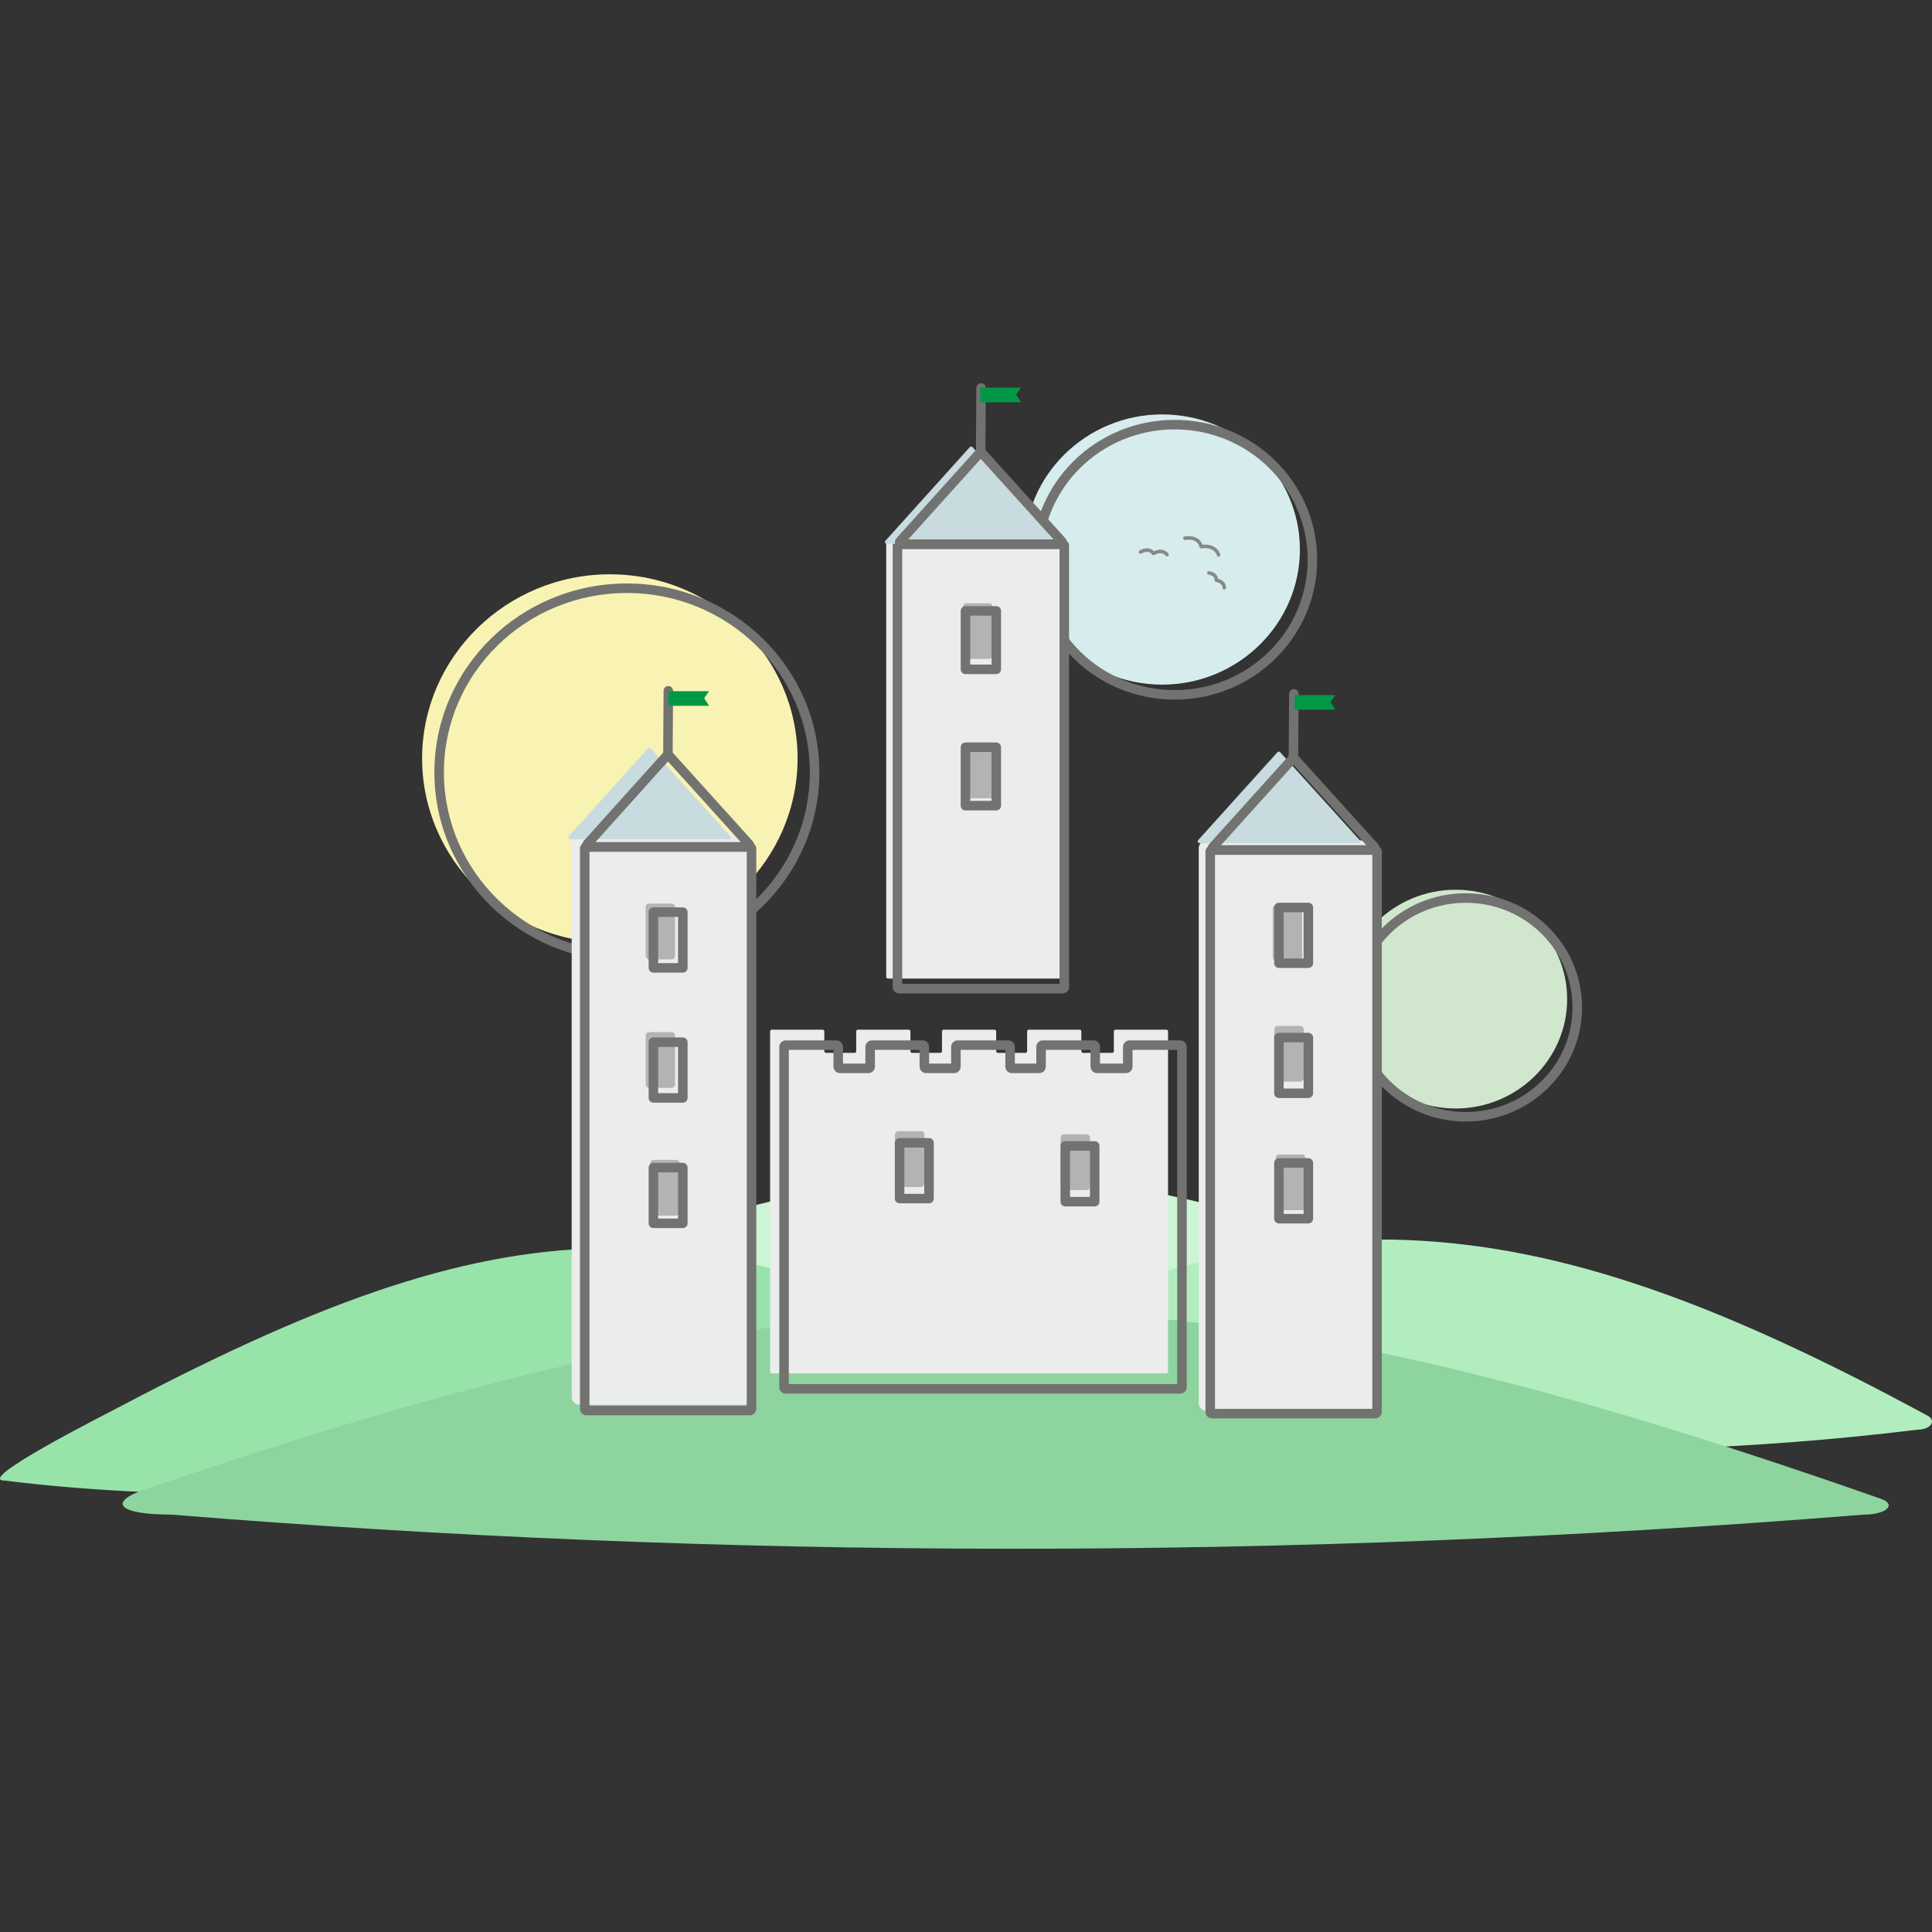 <?xml version="1.0" encoding="utf-8"?>
<!-- Generator: Adobe Illustrator 19.1.0, SVG Export Plug-In . SVG Version: 6.00 Build 0) -->
<svg xmlns="http://www.w3.org/2000/svg" xmlns:xlink="http://www.w3.org/1999/xlink" version="1.1" id="Warstwa_1" x="0px" y="0px" viewBox="0 0 2880 2880" style="enable-background:new 0 0 2880 2880;" xml:space="preserve"><rect x="0" y="0" width="2880" height="2880" fill="#333333" stroke="none"/> <style type="text/css"> .st0{fill:#F8DFDF;} .st1{fill-rule:evenodd;clip-rule:evenodd;fill:#FEFEFE;} .st2{fill-rule:evenodd;clip-rule:evenodd;fill:#EBECEC;} .st3{fill-rule:evenodd;clip-rule:evenodd;fill:#F8DFDF;} .st4{fill:#727271;} .st5{fill-rule:evenodd;clip-rule:evenodd;fill:#C5A3A3;} .st6{fill:#EB5F63;} .st7{fill-rule:evenodd;clip-rule:evenodd;fill:#EB5F63;} .st8{fill:#76BF88;} .st9{fill-rule:evenodd;clip-rule:evenodd;fill:#76BF88;} .st10{fill-rule:evenodd;clip-rule:evenodd;fill:#549163;} .st11{fill:#DDE3F4;} .st12{fill-rule:evenodd;clip-rule:evenodd;fill:#DDE3F4;} .st13{fill-rule:evenodd;clip-rule:evenodd;fill:#8B91A4;} .st14{fill:#74CBF3;} .st15{fill-rule:evenodd;clip-rule:evenodd;fill:#74CBF3;} .st16{fill-rule:evenodd;clip-rule:evenodd;fill:#5BA6C8;} .st17{fill-rule:evenodd;clip-rule:evenodd;fill:#C84D51;} .st18{fill-rule:evenodd;clip-rule:evenodd;fill:#D0E6CD;} .st19{fill-rule:evenodd;clip-rule:evenodd;fill:#D6ECED;} .st20{fill-rule:evenodd;clip-rule:evenodd;fill:#F8F3B3;} .st21{fill-rule:evenodd;clip-rule:evenodd;fill:#CCF5D5;} .st22{fill-rule:evenodd;clip-rule:evenodd;fill:#B2EDBF;} .st23{fill-rule:evenodd;clip-rule:evenodd;fill:#98E3AA;} .st24{fill-rule:evenodd;clip-rule:evenodd;fill:#8ED49E;} .st25{fill-rule:evenodd;clip-rule:evenodd;fill:#C8DBDF;} .st26{fill-rule:evenodd;clip-rule:evenodd;fill:#B2B3B3;} .st27{fill-rule:evenodd;clip-rule:evenodd;fill:#009846;} .st28{fill-rule:evenodd;clip-rule:evenodd;fill:#898989;} </style> <g> <g> <path class="st0" d="M-5479.109,250.468h76.06c2.43,0,4.125,0.243,5.381,1.359 c1.26,1.12,1.785,2.868,1.785,5.806v109.249c0,1.972-0.806,3.764-2.104,5.062 c-1.298,1.298-3.09,2.104-5.062,2.104h-3.881v9.276 c0,1.131-0.462,2.159-1.206,2.902c-0.744,0.744-1.771,1.206-2.902,1.206h-82.174 c-1.131,0-2.159-0.462-2.902-1.206c-0.744-0.743-1.206-1.771-1.206-2.902V267.959 c0-0.566,0.116-1.105,0.324-1.596c0.405-1.383,1.201-3.02,2.306-4.891 c1.675-2.837,4.149-5.834,7.235-7.978c2.401-1.667,5.175-2.826,8.245-3.02 L-5479.109,250.468z"/> <g> <path class="st1" d="M-5483.274,256.428h79.373c1.412,0,2.566,1.155,2.566,2.566V365.971 c0,1.412-1.155,2.566-2.566,2.566h-79.373c-1.411,0-2.566-1.154-2.566-2.566 V258.994C-5485.84,257.583-5484.685,256.428-5483.274,256.428z"/> <path class="st2" d="M-5485.84,258.364h79.373c1.411,0,2.566,1.155,2.566,2.566V367.907 c0,1.411-1.155,2.566-2.566,2.566h-79.373c-1.411,0-2.566-1.155-2.566-2.566 V260.93C-5488.406,259.519-5487.251,258.364-5485.84,258.364z"/> <path class="st1" d="M-5488.039,261.268h79.373c1.412,0,2.566,1.155,2.566,2.566v106.977 c0,1.412-1.154,2.566-2.566,2.566h-79.373c-1.412,0-2.566-1.154-2.566-2.566 V263.834C-5490.605,262.422-5489.451,261.268-5488.039,261.268z"/> </g> <path class="st3" d="M-5490.197,263.567h79.373c1.412,0,2.566,1.154,2.566,2.566v111.614 c0,1.412-1.155,2.566-2.566,2.566h-79.373c-1.412,0-2.566-1.155-2.566-2.566 V266.134C-5492.763,264.722-5491.608,263.567-5490.197,263.567z"/> <path class="st4" d="M-5478.102,252.321h3.743v3.174h-3.735 c-2.311,0.166-4.439,1.072-6.309,2.371c-2.593,1.801-4.687,4.345-6.113,6.761 c-0.649,1.099-1.875,2.336-2.346,4.298c-0.318,1.325,0.074,3.164-0.173,4.819 h-2.532c-0.015-0.301-0.03-0.602-0.046-0.901 c-0.049-0.909-0.102-2.127-0.158-3.022c-0.105-1.659,0.842-3.953,2.527-6.807 c1.628-2.756,4.032-5.67,7.031-7.753c2.333-1.62,5.028-2.746,8.012-2.935 L-5478.102,252.321z"/> <path class="st4" d="M-5478.102,252.321h73.911c2.361,0,4.007,0.236,5.229,1.321 c1.225,1.088,1.734,2.787,1.734,5.642V365.447c0,1.916-0.783,3.658-2.044,4.919 c-1.261,1.261-3.002,2.044-4.918,2.044h-3.772v9.014 c0,1.099-0.449,2.098-1.171,2.82c-0.723,0.723-1.721,1.172-2.82,1.172h-79.853 c-1.099,0-2.097-0.449-2.82-1.172c-0.723-0.723-1.171-1.721-1.171-2.82V269.319 c0-0.549,0.112-1.074,0.315-1.551c0.393-1.344,1.167-2.935,2.24-4.753 c1.628-2.756,4.032-5.67,7.031-7.753c2.333-1.62,5.028-2.746,8.012-2.935 L-5478.102,252.321L-5478.102,252.321z M-5411.137,269.319 c0-0.223-0.092-0.427-0.241-0.576c-0.149-0.149-0.353-0.241-0.576-0.241h-79.853 c-0.061,0-0.12,0.007-0.177,0.02c-0.236,0.916-0.448,1.935-0.64,3.036 c0,36.621,0,73.276,0,109.867c0,0.223,0.092,0.427,0.241,0.576 c0.148,0.149,0.353,0.241,0.576,0.241h79.853c0.223,0,0.427-0.092,0.576-0.241 s0.241-0.353,0.241-0.576C-5411.137,344.293-5411.137,306.682-5411.137,269.319 L-5411.137,269.319z M-5490.883,265.327h78.928c1.099,0,2.098,0.449,2.82,1.172 c0.723,0.723,1.171,1.721,1.171,2.82v99.917h3.772 c1.04,0,1.987-0.427,2.674-1.114c0.687-0.687,1.114-1.634,1.114-2.674V259.284 c0-1.866-0.197-2.855-0.668-3.274c-0.475-0.423-1.517-0.514-3.12-0.514h-73.903 c-2.311,0.166-4.439,1.072-6.309,2.371c-2.593,1.801-4.687,4.345-6.113,6.761 C-5490.642,264.841-5490.764,265.078-5490.883,265.327z"/> <path class="st1" d="M-5401.335,355.404v10.568c0,1.411-1.154,2.566-2.566,2.566h-3.973 V355.404H-5401.335z"/> <path class="st2" d="M-5403.901,355.404v12.504c0,1.411-1.155,2.566-2.566,2.566h-1.406 V355.404H-5403.901z"/> <path class="st1" d="M-5406.101,355.404v15.407c0,1.135-0.862,2.125-1.889,2.461 l0.032-17.868H-5406.101z"/> </g> <path class="st5" d="M-5428.012,287.123h-45.652c-0.924,0-1.68,0.756-1.68,1.68v76.842 c0,0.924,0.756,1.679,1.68,1.679h45.652c0.924,0,1.68-0.756,1.68-1.679 v-76.842C-5426.332,287.879-5427.088,287.123-5428.012,287.123z"/> </g> <g> <g> <path class="st0" d="M-5321.363,302.174h64.475c2.06,0,3.496,0.206,4.561,1.152 c1.068,0.949,1.513,2.432,1.513,4.922v92.609c0,1.672-0.683,3.191-1.783,4.291 c-1.1,1.1-2.619,1.783-4.291,1.783h-3.291v7.863 c0,0.959-0.391,1.83-1.021,2.46c-0.631,0.63-1.501,1.022-2.46,1.022h-69.658 c-0.959,0-1.83-0.392-2.46-1.022s-1.021-1.501-1.021-2.46v-97.793 c0-0.479,0.098-0.937,0.274-1.353c0.343-1.173,1.018-2.56,1.954-4.146 c1.42-2.404,3.518-4.946,6.133-6.763c2.036-1.413,4.387-2.395,6.99-2.56 L-5321.363,302.174z"/> <g> <path class="st1" d="M-5324.893,307.227h67.283c1.197,0,2.175,0.979,2.175,2.175v90.683 c0,1.197-0.979,2.175-2.175,2.175h-67.283c-1.196,0-2.175-0.979-2.175-2.175v-90.683 C-5327.068,308.206-5326.089,307.227-5324.893,307.227z"/> <path class="st2" d="M-5327.068,308.868h67.283c1.197,0,2.175,0.979,2.175,2.175v90.683 c0,1.197-0.979,2.176-2.175,2.176h-67.283c-1.196,0-2.175-0.979-2.175-2.176 v-90.683C-5329.244,309.847-5328.265,308.868-5327.068,308.868z"/> <path class="st1" d="M-5328.933,311.329h67.283c1.197,0,2.175,0.979,2.175,2.175v90.683 c0,1.197-0.979,2.176-2.175,2.176h-67.283c-1.196,0-2.175-0.979-2.175-2.176 v-90.683C-5331.108,312.308-5330.129,311.329-5328.933,311.329z"/> </g> <path class="st3" d="M-5330.762,313.279h67.283c1.196,0,2.175,0.979,2.175,2.175v94.614 c0,1.197-0.979,2.175-2.175,2.175h-67.283c-1.197,0-2.175-0.979-2.175-2.175v-94.614 C-5332.937,314.257-5331.958,313.279-5330.762,313.279z"/> <path class="st4" d="M-5320.509,303.746h3.172v2.691h-3.166 c-1.959,0.141-3.763,0.909-5.348,2.01c-2.198,1.527-3.973,3.683-5.182,5.731 c-0.55,0.932-1.59,1.98-1.988,3.644c-0.27,1.123,0.062,2.682-0.147,4.085 h-2.146c-0.013-0.255-0.026-0.51-0.04-0.764 c-0.041-0.771-0.086-1.803-0.134-2.561c-0.089-1.406,0.713-3.351,2.142-5.77 c1.38-2.337,3.418-4.806,5.96-6.572c1.978-1.373,4.263-2.328,6.792-2.488 L-5320.509,303.746z"/> <path class="st4" d="M-5320.509,303.746h62.653c2.001,0,3.397,0.2,4.432,1.119 c1.039,0.922,1.47,2.363,1.47,4.783v89.993c0,1.624-0.664,3.1-1.732,4.169 c-1.069,1.069-2.545,1.733-4.169,1.733h-3.198v7.641 c0,0.932-0.38,1.778-0.993,2.391c-0.613,0.612-1.459,0.993-2.391,0.993h-67.69 c-0.932,0-1.778-0.38-2.391-0.993c-0.613-0.613-0.993-1.459-0.993-2.391v-95.03 c0-0.466,0.095-0.91,0.267-1.315c0.333-1.14,0.99-2.488,1.899-4.029 c1.38-2.337,3.418-4.806,5.96-6.572c1.978-1.373,4.263-2.328,6.792-2.488 L-5320.509,303.746L-5320.509,303.746z M-5263.744,318.154 c0-0.189-0.078-0.362-0.204-0.488c-0.126-0.126-0.299-0.205-0.489-0.205h-67.69 c-0.051,0-0.102,0.006-0.15,0.017c-0.2,0.777-0.379,1.64-0.542,2.574 c0,31.043,0,62.115,0,93.133c0,0.189,0.079,0.362,0.205,0.488 c0.126,0.126,0.299,0.205,0.488,0.205h67.69c0.189,0,0.362-0.079,0.489-0.205 c0.126-0.126,0.204-0.299,0.204-0.488 C-5263.744,381.708-5263.744,349.826-5263.744,318.154L-5263.744,318.154z M-5331.343,314.77h66.906c0.932,0,1.778,0.38,2.391,0.993 c0.612,0.613,0.993,1.459,0.993,2.391v84.698h3.198 c0.881,0,1.684-0.362,2.267-0.944c0.583-0.582,0.944-1.385,0.944-2.267v-89.993 c0-1.582-0.167-2.42-0.566-2.775c-0.403-0.358-1.286-0.436-2.645-0.436h-62.646 c-1.959,0.141-3.763,0.909-5.348,2.01c-2.198,1.527-3.973,3.683-5.182,5.731 C-5331.139,314.359-5331.243,314.559-5331.343,314.77z"/> <path class="st1" d="M-5255.435,391.127v8.958c0,1.197-0.979,2.175-2.175,2.175h-3.368 v-11.133H-5255.435z"/> <path class="st2" d="M-5257.61,391.127v10.599c0,1.197-0.979,2.175-2.175,2.175h-1.192 v-12.774H-5257.61z"/> <path class="st1" d="M-5259.475,391.127v13.06c0,0.962-0.73,1.801-1.601,2.086 l0.027-15.146H-5259.475z"/> </g> <path class="st5" d="M-5278.048,333.246h-38.698c-0.783,0-1.424,0.641-1.424,1.424v65.138 c0,0.783,0.641,1.424,1.424,1.424h38.698c0.783,0,1.424-0.641,1.424-1.424V334.67 C-5276.625,333.887-5277.265,333.246-5278.048,333.246z"/> </g> <g> <path class="st6" d="M-5566.755,314.204h55.347c1.768,0,3.001,0.177,3.916,0.989 c0.917,0.815,1.299,2.087,1.299,4.225v79.498c0,1.435-0.586,2.739-1.531,3.683 c-0.945,0.944-2.249,1.531-3.684,1.531h-2.824v6.75 c0,0.823-0.336,1.571-0.877,2.112c-0.541,0.541-1.289,0.877-2.112,0.877h-59.796 c-0.823,0-1.571-0.336-2.112-0.877c-0.542-0.541-0.877-1.289-0.877-2.112v-83.948 c0-0.412,0.084-0.804,0.235-1.161c0.294-1.007,0.874-2.198,1.678-3.559 c1.219-2.064,3.02-4.245,5.265-5.805c1.747-1.213,3.766-2.056,6-2.198 L-5566.755,314.204z"/> <g> <path class="st1" d="M-5569.785,318.542h57.757c1.027,0,1.868,0.84,1.868,1.867v77.844 c0,1.027-0.84,1.867-1.868,1.867h-57.757c-1.027,0-1.867-0.84-1.867-1.867v-77.844 C-5571.652,319.382-5570.812,318.542-5569.785,318.542z"/> <path class="st2" d="M-5571.652,319.951h57.757c1.027,0,1.868,0.84,1.868,1.868v77.844 c0,1.027-0.84,1.867-1.868,1.867h-57.757c-1.027,0-1.867-0.84-1.867-1.867 v-77.844C-5573.52,320.791-5572.68,319.951-5571.652,319.951z"/> <path class="st1" d="M-5573.253,322.063h57.757c1.027,0,1.867,0.84,1.867,1.868v77.844 c0,1.027-0.84,1.867-1.867,1.867h-57.757c-1.027,0-1.868-0.84-1.868-1.867 v-77.844C-5575.121,322.904-5574.28,322.063-5573.253,322.063z"/> </g> <path class="st7" d="M-5574.823,323.737h57.757c1.027,0,1.868,0.84,1.868,1.867v81.219 c0,1.027-0.84,1.867-1.868,1.867h-57.757c-1.027,0-1.868-0.84-1.868-1.867 v-81.219C-5576.69,324.577-5575.85,323.737-5574.823,323.737z"/> <path class="st4" d="M-5566.022,315.553h2.724v2.31h-2.717 c-1.682,0.121-3.23,0.78-4.591,1.725c-1.887,1.311-3.411,3.161-4.449,4.919 c-0.473,0.8-1.365,1.7-1.707,3.128c-0.231,0.964,0.054,2.303-0.125,3.507 h-1.842c-0.011-0.219-0.022-0.438-0.034-0.656 c-0.035-0.661-0.074-1.547-0.115-2.199c-0.076-1.207,0.613-2.877,1.839-4.953 c1.185-2.006,2.935-4.125,5.116-5.641c1.698-1.179,3.659-1.998,5.831-2.136 L-5566.022,315.553z"/> <path class="st4" d="M-5566.022,315.553h53.783c1.718,0,2.917,0.172,3.805,0.961 c0.892,0.792,1.262,2.028,1.262,4.106v77.252c0,1.394-0.57,2.661-1.487,3.579 c-0.918,0.918-2.185,1.487-3.58,1.487h-2.744v6.559 c0,0.8-0.327,1.527-0.853,2.052c-0.526,0.526-1.252,0.852-2.052,0.852h-58.107 c-0.8,0-1.526-0.327-2.052-0.852s-0.852-1.252-0.852-2.052v-81.576 c0-0.4,0.082-0.781,0.229-1.128c0.287-0.978,0.849-2.136,1.63-3.458 c1.185-2.006,2.935-4.125,5.116-5.641c1.698-1.179,3.659-1.998,5.831-2.136 L-5566.022,315.553L-5566.022,315.553z M-5517.293,327.922 c0-0.162-0.068-0.311-0.176-0.419c-0.108-0.108-0.257-0.176-0.419-0.176h-58.107 c-0.044,0-0.087,0.005-0.129,0.014c-0.171,0.667-0.326,1.408-0.466,2.209 c0,26.648,0,53.321,0,79.947c0,0.163,0.067,0.311,0.176,0.419 c0.108,0.108,0.257,0.175,0.419,0.175h58.107c0.162,0,0.311-0.067,0.419-0.175 c0.108-0.108,0.176-0.257,0.176-0.419 C-5517.293,382.479-5517.293,355.111-5517.293,327.922L-5517.293,327.922z M-5575.322,325.017h57.434c0.8,0,1.526,0.327,2.052,0.852 c0.526,0.526,0.853,1.252,0.853,2.052v72.707h2.744 c0.757,0,1.446-0.311,1.946-0.811s0.811-1.189,0.811-1.946v-77.252 c0-1.358-0.143-2.077-0.486-2.382c-0.346-0.307-1.104-0.375-2.271-0.375h-53.777 c-1.682,0.121-3.23,0.78-4.591,1.725c-1.887,1.311-3.411,3.161-4.449,4.919 C-5575.147,324.664-5575.236,324.836-5575.322,325.017z"/> <path class="st1" d="M-5510.16,390.564v7.69c0,1.027-0.84,1.867-1.867,1.867h-2.891v-9.557 H-5510.16z"/> <path class="st2" d="M-5512.027,390.564v9.098c0,1.027-0.84,1.867-1.868,1.867h-1.023 V390.564H-5512.027z"/> <path class="st1" d="M-5513.628,390.564v11.211c0,0.826-0.627,1.546-1.374,1.791 l0.023-13.002H-5513.628z"/> </g> <g> <path class="st6" d="M-5384.659,330.828h35.629c1.138,0,1.932,0.114,2.52,0.636 c0.59,0.525,0.836,1.344,0.836,2.72v51.175c0,0.924-0.377,1.763-0.985,2.371 c-0.608,0.608-1.447,0.985-2.371,0.985h-1.819v4.345 c0,0.53-0.216,1.011-0.564,1.359c-0.348,0.348-0.83,0.565-1.359,0.565h-38.493 c-0.53,0-1.011-0.216-1.36-0.565c-0.348-0.348-0.564-0.83-0.564-1.359v-54.04 c0-0.265,0.054-0.518,0.152-0.748c0.189-0.648,0.562-1.415,1.08-2.291 c0.785-1.329,1.944-2.733,3.39-3.737c1.125-0.781,2.424-1.324,3.862-1.415 L-5384.659,330.828z"/> <g> <path class="st1" d="M-5386.609,333.62h37.181c0.661,0,1.202,0.541,1.202,1.202v50.111 c0,0.661-0.541,1.202-1.202,1.202h-37.181c-0.661,0-1.202-0.541-1.202-1.202 v-50.111C-5387.812,334.16-5387.271,333.62-5386.609,333.62z"/> <path class="st2" d="M-5387.812,334.526h37.181c0.661,0,1.202,0.541,1.202,1.202v50.111 c0,0.661-0.541,1.202-1.202,1.202h-37.181c-0.661,0-1.202-0.541-1.202-1.202 v-50.111C-5389.013,335.067-5388.472,334.526-5387.812,334.526z"/> <path class="st1" d="M-5388.842,335.886h37.181c0.661,0,1.202,0.541,1.202,1.202v50.111 c0,0.661-0.541,1.202-1.202,1.202h-37.181c-0.661,0-1.202-0.541-1.202-1.202 v-50.111C-5390.043,336.427-5389.503,335.886-5388.842,335.886z"/> </g> <path class="st7" d="M-5389.853,336.964h37.181c0.661,0,1.202,0.541,1.202,1.202v52.284 c0,0.661-0.541,1.202-1.202,1.202h-37.181c-0.661,0-1.202-0.541-1.202-1.202 v-52.284C-5391.054,337.505-5390.514,336.964-5389.853,336.964z"/> <path class="st4" d="M-5384.187,331.696h1.753v1.487h-1.749 c-1.083,0.078-2.08,0.502-2.956,1.111c-1.214,0.844-2.195,2.035-2.863,3.167 c-0.304,0.515-0.878,1.094-1.099,2.014c-0.149,0.621,0.035,1.482-0.081,2.257 h-1.186c-0.007-0.141-0.015-0.282-0.022-0.422 c-0.023-0.426-0.048-0.996-0.074-1.415c-0.049-0.777,0.395-1.852,1.184-3.189 c0.762-1.291,1.889-2.655,3.293-3.631c1.093-0.759,2.356-1.286,3.753-1.375 L-5384.187,331.696z"/> <path class="st4" d="M-5384.187,331.696h34.622c1.105,0,1.877,0.111,2.449,0.618 c0.574,0.51,0.812,1.306,0.812,2.643v49.73c0,0.898-0.367,1.713-0.958,2.304 c-0.59,0.59-1.406,0.957-2.304,0.957h-1.767v4.223 c0,0.515-0.21,0.983-0.549,1.321c-0.338,0.339-0.806,0.549-1.321,0.549h-37.405 c-0.515,0-0.983-0.21-1.321-0.549c-0.338-0.338-0.549-0.806-0.549-1.321v-52.513 c0-0.257,0.053-0.503,0.147-0.727c0.184-0.629,0.547-1.375,1.05-2.226 c0.762-1.291,1.889-2.655,3.293-3.631c1.093-0.759,2.356-1.286,3.753-1.375 L-5384.187,331.696L-5384.187,331.696z M-5352.818,339.658 c0-0.105-0.043-0.2-0.113-0.27s-0.165-0.113-0.27-0.113h-37.405 c-0.029,0-0.057,0.003-0.083,0.009c-0.111,0.429-0.21,0.906-0.3,1.422 c0,17.154,0,34.324,0,51.465c0,0.104,0.043,0.2,0.113,0.27 c0.069,0.069,0.166,0.113,0.27,0.113h37.405c0.104,0,0.2-0.043,0.27-0.113 c0.07-0.07,0.113-0.166,0.113-0.27 C-5352.818,374.778-5352.818,357.16-5352.818,339.658L-5352.818,339.658z M-5390.173,337.788h36.972c0.515,0,0.982,0.21,1.321,0.548 c0.339,0.339,0.549,0.806,0.549,1.321v46.804h1.767 c0.487,0,0.931-0.2,1.252-0.522c0.322-0.322,0.522-0.766,0.522-1.253v-49.73 c0-0.874-0.092-1.337-0.313-1.534c-0.223-0.198-0.71-0.241-1.461-0.241h-34.618 c-1.083,0.078-2.08,0.502-2.956,1.111c-1.214,0.844-2.195,2.035-2.863,3.167 C-5390.061,337.56-5390.118,337.671-5390.173,337.788z"/> <path class="st1" d="M-5348.227,379.982v4.95c0,0.661-0.541,1.202-1.202,1.202h-1.861 v-6.152H-5348.227z"/> <path class="st2" d="M-5349.429,379.982v5.857c0,0.661-0.541,1.202-1.202,1.202h-0.659 v-7.059H-5349.429z"/> <path class="st1" d="M-5350.459,379.982v7.217c0,0.532-0.404,0.995-0.885,1.153 l0.015-8.37H-5350.459z"/> </g> <g> <g> <path class="st8" d="M-5467.064,345.286h58.012c1.854,0,3.146,0.185,4.104,1.037 c0.961,0.854,1.361,2.188,1.361,4.428v83.326c0,1.504-0.615,2.871-1.604,3.861 c-0.99,0.99-2.357,1.604-3.861,1.604h-2.96v7.075 c0,0.863-0.352,1.647-0.919,2.214c-0.567,0.567-1.351,0.919-2.213,0.919h-62.676 c-0.863,0-1.646-0.352-2.214-0.919s-0.919-1.351-0.919-2.214v-87.99 c0-0.431,0.088-0.843,0.247-1.217c0.309-1.055,0.916-2.303,1.758-3.73 c1.278-2.163,3.165-4.45,5.519-6.085c1.831-1.272,3.946-2.155,6.289-2.304 L-5467.064,345.286z"/> <g> <path class="st1" d="M-5470.24,349.833h60.539c1.077,0,1.957,0.881,1.957,1.957v81.593 c0,1.077-0.88,1.957-1.957,1.957h-60.539c-1.076,0-1.957-0.881-1.957-1.957 v-81.593C-5472.197,350.714-5471.316,349.833-5470.24,349.833z"/> <path class="st2" d="M-5472.197,351.309h60.539c1.077,0,1.958,0.881,1.958,1.957v81.593 c0,1.077-0.881,1.957-1.958,1.957h-60.539c-1.077,0-1.958-0.881-1.958-1.957 V353.267C-5474.155,352.19-5473.274,351.309-5472.197,351.309z"/> <path class="st1" d="M-5473.875,353.524h60.539c1.077,0,1.958,0.881,1.958,1.957v81.593 c0,1.076-0.881,1.957-1.958,1.957H-5473.875c-1.077,0-1.958-0.881-1.958-1.957 V355.481C-5475.833,354.404-5474.952,353.524-5473.875,353.524z"/> </g> <path class="st9" d="M-5475.521,355.278h60.539c1.077,0,1.958,0.881,1.958,1.957v85.13 c0,1.077-0.881,1.957-1.958,1.957h-60.539c-1.077,0-1.958-0.881-1.958-1.957 V357.235C-5477.478,356.159-5476.597,355.278-5475.521,355.278z"/> <path class="st4" d="M-5466.295,346.701h2.854v2.421h-2.848 c-1.763,0.127-3.386,0.818-4.812,1.808c-1.978,1.374-3.575,3.314-4.663,5.156 c-0.496,0.838-1.431,1.782-1.79,3.279c-0.243,1.01,0.056,2.413-0.132,3.675 h-1.931c-0.012-0.229-0.023-0.459-0.036-0.687 c-0.037-0.693-0.078-1.622-0.121-2.305c-0.081-1.265,0.642-3.015,1.927-5.192 c1.242-2.103,3.075-4.324,5.362-5.913c1.779-1.236,3.835-2.095,6.111-2.239 L-5466.295,346.701z"/> <path class="st4" d="M-5466.295,346.701h56.373c1.801,0,3.057,0.18,3.988,1.007 c0.934,0.83,1.323,2.126,1.323,4.303v80.972c0,1.461-0.597,2.79-1.559,3.752 c-0.962,0.962-2.29,1.559-3.752,1.559h-2.876v6.875 c0,0.838-0.342,1.6-0.894,2.151c-0.551,0.551-1.312,0.894-2.151,0.894h-60.905 c-0.838,0-1.6-0.342-2.151-0.894c-0.551-0.551-0.894-1.312-0.894-2.151v-85.504 c0-0.419,0.085-0.819,0.24-1.183c0.3-1.025,0.89-2.238,1.709-3.625 c1.242-2.103,3.075-4.324,5.362-5.913c1.779-1.236,3.835-2.095,6.111-2.239 L-5466.295,346.701L-5466.295,346.701z M-5415.221,359.665 c0-0.17-0.07-0.326-0.184-0.439c-0.113-0.113-0.269-0.184-0.439-0.184h-60.905 c-0.046,0-0.091,0.005-0.135,0.015c-0.18,0.699-0.341,1.475-0.488,2.316 c0,27.931,0,55.888,0,83.797c0,0.17,0.071,0.326,0.184,0.439 c0.114,0.113,0.269,0.184,0.439,0.184h60.905c0.17,0,0.326-0.071,0.439-0.184 c0.114-0.113,0.184-0.269,0.184-0.439 C-5415.221,416.849-5415.221,388.162-5415.221,359.665L-5415.221,359.665z M-5476.043,356.62h60.199c0.839,0,1.6,0.342,2.151,0.893 c0.551,0.551,0.894,1.313,0.894,2.151v76.208h2.876 c0.793,0,1.516-0.325,2.04-0.849c0.524-0.524,0.85-1.247,0.85-2.04v-80.972 c0-1.423-0.15-2.177-0.509-2.497c-0.363-0.322-1.157-0.392-2.38-0.392h-56.366 c-1.763,0.127-3.386,0.818-4.812,1.808c-1.978,1.374-3.575,3.314-4.663,5.156 C-5475.86,356.25-5475.953,356.43-5476.043,356.62z"/> <path class="st1" d="M-5407.744,425.323v8.06c0,1.077-0.88,1.957-1.957,1.957h-3.03 v-10.017H-5407.744z"/> <path class="st2" d="M-5409.701,425.323v9.537c0,1.077-0.881,1.957-1.958,1.957h-1.072 v-11.494H-5409.701z"/> <path class="st1" d="M-5411.379,425.323v11.751c0,0.866-0.658,1.621-1.44,1.877 l0.024-13.628H-5411.379z"/> </g> <path class="st10" d="M-5428.171,371.96h-35.572c-0.72,0-1.309,0.589-1.309,1.309v54.666 c0,0.72,0.588,1.309,1.309,1.309h35.572c0.72,0,1.309-0.589,1.309-1.309v-54.666 C-5426.863,372.549-5427.452,371.96-5428.171,371.96z"/> </g> <g> <g> <path class="st11" d="M-5351.425,371.567h46.711c1.492,0,2.533,0.149,3.305,0.835 c0.774,0.688,1.096,1.762,1.096,3.566v67.094c0,1.211-0.495,2.312-1.292,3.109 c-0.797,0.797-1.897,1.292-3.108,1.292h-2.384v5.697 c0,0.695-0.284,1.326-0.74,1.782c-0.457,0.457-1.088,0.74-1.782,0.74h-50.467 c-0.695,0-1.326-0.284-1.782-0.74c-0.457-0.457-0.741-1.088-0.741-1.782v-70.849 c0-0.347,0.071-0.679,0.199-0.98c0.248-0.849,0.737-1.855,1.416-3.004 c1.029-1.742,2.548-3.583,4.443-4.899c1.474-1.024,3.178-1.735,5.063-1.855 L-5351.425,371.567z"/> <g> <path class="st1" d="M-5353.982,375.228h48.745c0.867,0,1.576,0.709,1.576,1.576v65.699 c0,0.867-0.709,1.576-1.576,1.576h-48.745c-0.867,0-1.577-0.709-1.577-1.576 v-65.699C-5355.559,375.937-5354.85,375.228-5353.982,375.228z"/> <path class="st2" d="M-5355.559,376.417h48.745c0.867,0,1.576,0.709,1.576,1.576v65.698 c0,0.867-0.709,1.576-1.576,1.576h-48.745c-0.867,0-1.576-0.709-1.576-1.576 v-65.698C-5357.135,377.126-5356.426,376.417-5355.559,376.417z"/> <path class="st1" d="M-5356.91,378.2h48.746c0.867,0,1.576,0.709,1.576,1.576v65.699 c0,0.867-0.709,1.576-1.576,1.576h-48.746c-0.867,0-1.576-0.709-1.576-1.576 v-65.699C-5358.486,378.909-5357.776,378.2-5356.91,378.2z"/> </g> <path class="st12" d="M-5358.234,379.612h48.745c0.867,0,1.576,0.709,1.576,1.576v68.546 c0,0.867-0.709,1.576-1.576,1.576h-48.745c-0.867,0-1.576-0.709-1.576-1.576 v-68.546C-5359.811,380.322-5359.102,379.612-5358.234,379.612z"/> <path class="st4" d="M-5350.807,372.706h2.298v1.95h-2.293 c-1.419,0.102-2.726,0.658-3.875,1.456c-1.593,1.106-2.878,2.668-3.754,4.152 c-0.399,0.675-1.152,1.435-1.44,2.64c-0.195,0.814,0.045,1.943-0.106,2.959 h-1.555c-0.01-0.184-0.019-0.37-0.029-0.553 c-0.03-0.558-0.062-1.306-0.097-1.856c-0.064-1.019,0.517-2.428,1.552-4.18 c1-1.693,2.476-3.482,4.318-4.761c1.433-0.995,3.088-1.686,4.92-1.803 L-5350.807,372.706z"/> <path class="st4" d="M-5350.807,372.706h45.392c1.45,0,2.461,0.145,3.211,0.811 c0.752,0.668,1.065,1.712,1.065,3.465v65.199c0,1.177-0.481,2.246-1.255,3.021 c-0.774,0.774-1.844,1.255-3.021,1.255h-2.317v5.536 c0,0.675-0.275,1.288-0.719,1.732c-0.444,0.444-1.057,0.719-1.732,0.719h-49.041 c-0.675,0-1.288-0.276-1.732-0.719c-0.444-0.444-0.719-1.057-0.719-1.732 v-68.848c0-0.337,0.069-0.659,0.193-0.953c0.241-0.825,0.716-1.802,1.376-2.918 c1-1.693,2.476-3.482,4.318-4.761c1.433-0.995,3.088-1.686,4.92-1.803 L-5350.807,372.706L-5350.807,372.706z M-5309.682,383.144 c0-0.137-0.057-0.262-0.148-0.354c-0.091-0.091-0.217-0.148-0.354-0.148h-49.041 c-0.037,0-0.073,0.004-0.109,0.012c-0.145,0.563-0.275,1.188-0.393,1.864 c0,22.49,0,45.001,0,67.473c0,0.137,0.057,0.262,0.148,0.354 c0.091,0.091,0.217,0.148,0.354,0.148h49.041c0.137,0,0.263-0.057,0.354-0.148 c0.091-0.092,0.148-0.217,0.148-0.354 C-5309.682,429.189-5309.682,406.09-5309.682,383.144L-5309.682,383.144z M-5358.656,380.693h48.473c0.675,0,1.288,0.276,1.732,0.719 c0.444,0.444,0.719,1.057,0.719,1.732v61.363h2.317 c0.639,0,1.22-0.262,1.642-0.684c0.422-0.422,0.685-1.004,0.685-1.642v-65.199 c0-1.146-0.121-1.753-0.411-2.011c-0.292-0.26-0.932-0.316-1.916-0.316h-45.387 c-1.419,0.102-2.726,0.658-3.875,1.456c-1.593,1.106-2.878,2.668-3.754,4.152 C-5358.508,380.395-5358.583,380.54-5358.656,380.693z"/> <path class="st1" d="M-5303.661,436.012v6.49c0,0.867-0.709,1.576-1.576,1.576h-2.439 v-8.066H-5303.661z"/> <path class="st2" d="M-5305.237,436.012v7.679c0,0.867-0.709,1.576-1.576,1.576h-0.863 v-9.255H-5305.237z"/> <path class="st1" d="M-5306.588,436.012v9.462c0,0.697-0.529,1.305-1.16,1.512 l0.02-10.974H-5306.588z"/> </g> <path class="st13" d="M-5324.738,398.026h-28.767c-0.582,0-1.058,0.476-1.058,1.058v48.42 c0,0.582,0.476,1.059,1.058,1.059h28.767c0.582,0,1.059-0.476,1.059-1.059 v-48.42C-5323.679,398.502-5324.156,398.026-5324.738,398.026z"/> </g> <g> <g> <path class="st14" d="M-5542.436,375.895h38.218c1.221,0,2.072,0.122,2.704,0.683 c0.633,0.563,0.896,1.441,0.896,2.918v54.894c0,0.991-0.405,1.891-1.057,2.544 c-0.652,0.652-1.553,1.057-2.543,1.057h-1.95v4.661 c0,0.568-0.232,1.085-0.606,1.458c-0.374,0.374-0.89,0.606-1.458,0.606h-41.29 c-0.568,0-1.084-0.232-1.458-0.606c-0.374-0.374-0.606-0.89-0.606-1.458v-57.967 c0-0.284,0.058-0.555,0.163-0.802c0.203-0.695,0.604-1.517,1.159-2.457 c0.842-1.425,2.085-2.932,3.635-4.008c1.207-0.838,2.601-1.42,4.143-1.518 L-5542.436,375.895z"/> <g> <path class="st1" d="M-5544.528,378.89h39.882c0.709,0,1.29,0.58,1.29,1.289v53.753 c0,0.709-0.581,1.289-1.29,1.289h-39.882c-0.709,0-1.29-0.58-1.29-1.289 v-53.753C-5545.818,379.47-5545.238,378.89-5544.528,378.89z"/> <path class="st2" d="M-5545.818,379.862h39.882c0.709,0,1.29,0.58,1.29,1.289v53.753 c0,0.709-0.58,1.29-1.29,1.29h-39.882c-0.709,0-1.29-0.58-1.29-1.29 v-53.753C-5547.107,380.443-5546.527,379.862-5545.818,379.862z"/> <path class="st1" d="M-5546.923,381.321h39.882c0.709,0,1.29,0.58,1.29,1.289v53.753 c0,0.709-0.58,1.289-1.29,1.289h-39.882c-0.709,0-1.289-0.58-1.289-1.289 v-53.753C-5548.212,381.902-5547.632,381.321-5546.923,381.321z"/> </g> <path class="st15" d="M-5548.007,382.477h39.883c0.709,0,1.29,0.58,1.29,1.289v56.083 c0,0.709-0.581,1.29-1.29,1.29h-39.883c-0.709,0-1.289-0.58-1.289-1.29 V383.767C-5549.296,383.057-5548.716,382.477-5548.007,382.477z"/> <path class="st4" d="M-5541.93,376.826h1.88v1.595h-1.876 c-1.161,0.083-2.23,0.539-3.17,1.191c-1.303,0.905-2.355,2.183-3.072,3.397 c-0.326,0.552-0.942,1.174-1.179,2.16c-0.16,0.666,0.037,1.59-0.087,2.421 h-1.272c-0.008-0.151-0.015-0.302-0.023-0.453 c-0.024-0.457-0.051-1.069-0.08-1.518c-0.053-0.834,0.423-1.987,1.27-3.42 c0.818-1.385,2.026-2.849,3.533-3.895c1.172-0.814,2.527-1.38,4.026-1.475 L-5541.93,376.826z"/> <path class="st4" d="M-5541.93,376.826h37.138c1.186,0,2.014,0.118,2.627,0.663 c0.615,0.547,0.872,1.401,0.872,2.835v53.343c0,0.963-0.394,1.838-1.027,2.471 c-0.634,0.634-1.508,1.027-2.471,1.027h-1.896v4.529 c0,0.552-0.225,1.054-0.588,1.417c-0.363,0.363-0.865,0.589-1.417,0.589h-40.124 c-0.552,0-1.054-0.225-1.417-0.589c-0.363-0.363-0.589-0.865-0.589-1.417v-56.329 c0-0.276,0.057-0.54,0.158-0.78c0.198-0.675,0.586-1.475,1.126-2.388 c0.818-1.385,2.026-2.849,3.533-3.895c1.172-0.814,2.527-1.38,4.026-1.475 L-5541.93,376.826L-5541.93,376.826z M-5508.282,385.367 c0-0.112-0.046-0.215-0.121-0.289c-0.075-0.075-0.177-0.121-0.29-0.121h-40.124 c-0.031,0-0.06,0.003-0.089,0.01c-0.119,0.46-0.225,0.972-0.322,1.526 c0,18.401,0,36.819,0,55.204c0,0.112,0.046,0.215,0.121,0.289 c0.075,0.075,0.177,0.121,0.29,0.121h40.124c0.112,0,0.215-0.047,0.29-0.121 c0.075-0.074,0.121-0.177,0.121-0.289 C-5508.282,423.039-5508.282,404.141-5508.282,385.367L-5508.282,385.367z M-5548.352,383.361h39.659c0.553,0,1.054,0.225,1.417,0.589 s0.588,0.865,0.588,1.417v50.205h1.896c0.522,0,0.998-0.215,1.344-0.56 c0.345-0.345,0.56-0.821,0.56-1.344v-53.343c0-0.937-0.099-1.435-0.336-1.645 c-0.239-0.212-0.762-0.259-1.567-0.259h-37.134 c-1.161,0.083-2.23,0.539-3.17,1.191c-1.303,0.905-2.355,2.183-3.072,3.397 C-5548.231,383.117-5548.292,383.236-5548.352,383.361z"/> <path class="st1" d="M-5503.356,428.622v5.31c0,0.709-0.581,1.289-1.29,1.289h-1.996 v-6.6H-5503.356z"/> <path class="st2" d="M-5504.646,428.622v6.283c0,0.709-0.58,1.289-1.29,1.289h-0.707 v-7.572H-5504.646z"/> <path class="st1" d="M-5505.751,428.622v7.742c0,0.57-0.433,1.067-0.949,1.236 l0.016-8.978H-5505.751z"/> </g> <path class="st16" d="M-5517.55,409.215h-15.342c-0.311,0-0.564,0.254-0.564,0.564v25.824 c0,0.311,0.253,0.564,0.564,0.564h15.342c0.311,0,0.564-0.254,0.564-0.564v-25.824 C-5516.986,409.468-5517.239,409.215-5517.55,409.215z"/> </g> <path class="st17" d="M-5530.842,335.564h-31.67c-0.639,0-1.161,0.522-1.161,1.161v31.556 c0,0.639,0.522,1.161,1.161,1.161h31.67c0.639,0,1.161-0.523,1.161-1.161v-31.556 C-5529.681,336.086-5530.203,335.564-5530.842,335.564z"/> <g> <g> <path class="st8" d="M-5633.583,364.564h44.51c1.422,0,2.414,0.142,3.149,0.795 c0.737,0.655,1.044,1.679,1.044,3.398v63.933c0,1.154-0.471,2.202-1.23,2.962 c-0.76,0.759-1.809,1.231-2.962,1.231h-2.271v5.428 c0,0.662-0.271,1.263-0.706,1.698c-0.435,0.435-1.036,0.705-1.698,0.705h-48.088 c-0.662,0-1.263-0.27-1.699-0.705c-0.435-0.435-0.705-1.036-0.705-1.698 v-67.511c0-0.331,0.067-0.647,0.189-0.934c0.236-0.809,0.703-1.767,1.349-2.862 c0.98-1.66,2.428-3.414,4.234-4.669c1.405-0.976,3.028-1.654,4.825-1.767 L-5633.583,364.564z"/> <g> <path class="st1" d="M-5636.021,368.052h46.449c0.826,0,1.501,0.676,1.501,1.502v62.603 c0,0.826-0.676,1.502-1.501,1.502h-46.449c-0.826,0-1.502-0.676-1.502-1.502 v-62.603C-5637.522,368.728-5636.847,368.052-5636.021,368.052z"/> <path class="st2" d="M-5637.522,369.185h46.449c0.826,0,1.502,0.676,1.502,1.502v62.603 c0,0.826-0.676,1.502-1.502,1.502h-46.449c-0.826,0-1.501-0.676-1.501-1.502 V370.687C-5639.024,369.861-5638.348,369.185-5637.522,369.185z"/> <path class="st1" d="M-5638.81,370.884h46.449c0.826,0,1.501,0.676,1.501,1.502v62.603 c0,0.826-0.676,1.502-1.501,1.502h-46.449c-0.826,0-1.502-0.676-1.502-1.502 v-62.603C-5640.312,371.56-5639.636,370.884-5638.81,370.884z"/> </g> <path class="st9" d="M-5640.072,372.23h46.449c0.826,0,1.502,0.676,1.502,1.502v65.316 c0,0.826-0.676,1.502-1.502,1.502h-46.449c-0.826,0-1.501-0.676-1.501-1.502 v-65.316C-5641.574,372.906-5640.898,372.23-5640.072,372.23z"/> <path class="st4" d="M-5632.994,365.649h2.19v1.858h-2.186 c-1.353,0.097-2.598,0.627-3.692,1.388c-1.518,1.054-2.743,2.542-3.578,3.956 c-0.38,0.643-1.097,1.367-1.373,2.515c-0.186,0.775,0.043,1.852-0.101,2.82 h-1.482c-0.009-0.176-0.018-0.352-0.027-0.527 c-0.028-0.532-0.059-1.244-0.092-1.768c-0.062-0.971,0.493-2.313,1.479-3.983 c0.953-1.613,2.36-3.318,4.115-4.537c1.365-0.948,2.942-1.607,4.688-1.718 L-5632.994,365.649z"/> <path class="st4" d="M-5632.994,365.649h43.252c1.382,0,2.346,0.138,3.06,0.773 c0.717,0.637,1.015,1.631,1.015,3.302v62.126c0,1.121-0.458,2.14-1.196,2.879 c-0.738,0.738-1.757,1.196-2.878,1.196h-2.207v5.275 c0,0.643-0.263,1.227-0.686,1.65c-0.423,0.423-1.007,0.686-1.65,0.686h-46.73 c-0.644,0-1.228-0.263-1.65-0.686c-0.423-0.423-0.686-1.007-0.686-1.65 v-65.604c0-0.321,0.066-0.628,0.184-0.908c0.23-0.787,0.683-1.718,1.311-2.781 c0.953-1.613,2.36-3.318,4.115-4.537c1.365-0.948,2.942-1.607,4.688-1.718 L-5632.994,365.649L-5632.994,365.649z M-5593.807,375.595 c0-0.13-0.054-0.25-0.141-0.337c-0.087-0.087-0.207-0.141-0.337-0.141h-46.73 c-0.035,0-0.07,0.004-0.104,0.012c-0.138,0.536-0.262,1.132-0.375,1.777 c0,21.43,0,42.881,0,64.294c0,0.131,0.054,0.25,0.141,0.337 c0.087,0.087,0.206,0.141,0.337,0.141h46.73c0.13,0,0.25-0.054,0.337-0.141 c0.087-0.087,0.141-0.206,0.141-0.337 C-5593.807,419.47-5593.807,397.46-5593.807,375.595L-5593.807,375.595z M-5640.474,373.26h46.189c0.643,0,1.228,0.262,1.65,0.685 c0.423,0.423,0.686,1.007,0.686,1.65v58.471h2.207 c0.609,0,1.163-0.25,1.565-0.652c0.402-0.402,0.652-0.956,0.652-1.565v-62.126 c0-1.092-0.115-1.671-0.391-1.916c-0.278-0.247-0.888-0.301-1.826-0.301h-43.248 c-1.353,0.097-2.598,0.627-3.692,1.388c-1.518,1.054-2.743,2.542-3.578,3.956 C-5640.333,372.975-5640.404,373.114-5640.474,373.26z"/> <path class="st1" d="M-5588.07,425.972v6.184c0,0.826-0.676,1.502-1.501,1.502h-2.325 V425.972H-5588.07z"/> <path class="st2" d="M-5589.572,425.972v7.317c0,0.826-0.676,1.501-1.502,1.501h-0.823 V425.972H-5589.572z"/> <path class="st1" d="M-5590.859,425.972v9.016c0,0.664-0.504,1.243-1.105,1.44 l0.019-10.456H-5590.859z"/> </g> <path class="st10" d="M-5614.773,382.976h-20.13c-0.408,0-0.741,0.333-0.741,0.741v30.937 c0,0.408,0.333,0.741,0.741,0.741h20.13c0.408,0,0.741-0.333,0.741-0.741v-30.937 C-5614.033,383.309-5614.366,382.976-5614.773,382.976z"/> </g> <g> <g> <path class="st14" d="M-5261.683,376.524h38.217c1.221,0,2.073,0.122,2.704,0.683 c0.633,0.563,0.896,1.441,0.896,2.917v54.895c0,0.991-0.405,1.891-1.057,2.543 c-0.652,0.652-1.553,1.057-2.544,1.057h-1.95v4.661 c0,0.568-0.231,1.085-0.605,1.458c-0.374,0.374-0.89,0.606-1.458,0.606h-41.291 c-0.568,0-1.085-0.232-1.458-0.606c-0.374-0.374-0.605-0.89-0.605-1.458v-57.967 c0-0.284,0.058-0.555,0.163-0.802c0.203-0.695,0.604-1.518,1.158-2.457 c0.842-1.425,2.085-2.932,3.636-4.008c1.207-0.838,2.6-1.42,4.143-1.518 L-5261.683,376.524z"/> <g> <path class="st1" d="M-5263.775,379.519h39.882c0.709,0,1.289,0.58,1.289,1.289v53.753 c0,0.709-0.58,1.289-1.289,1.289h-39.882c-0.709,0-1.29-0.58-1.29-1.289 v-53.753C-5265.064,380.1-5264.484,379.519-5263.775,379.519z"/> <path class="st2" d="M-5265.064,380.492h39.882c0.709,0,1.29,0.58,1.29,1.289v53.753 c0,0.709-0.58,1.289-1.29,1.289h-39.882c-0.709,0-1.29-0.58-1.29-1.289 v-53.753C-5266.354,381.072-5265.773,380.492-5265.064,380.492z"/> <path class="st1" d="M-5266.169,381.951h39.882c0.709,0,1.29,0.58,1.29,1.289v53.753 c0,0.709-0.581,1.29-1.29,1.29h-39.882c-0.709,0-1.29-0.58-1.29-1.29 v-53.753C-5267.459,382.531-5266.879,381.951-5266.169,381.951z"/> </g> <path class="st15" d="M-5267.254,383.107h39.882c0.709,0,1.29,0.58,1.29,1.289v56.083 c0,0.709-0.58,1.289-1.29,1.289h-39.882c-0.709,0-1.29-0.58-1.29-1.289 v-56.083C-5268.543,383.687-5267.963,383.107-5267.254,383.107z"/> <path class="st4" d="M-5261.176,377.456h1.88v1.595h-1.876 c-1.161,0.084-2.23,0.539-3.17,1.191c-1.303,0.905-2.355,2.183-3.072,3.397 c-0.326,0.552-0.942,1.174-1.179,2.16c-0.16,0.666,0.037,1.59-0.087,2.421 h-1.272c-0.008-0.151-0.016-0.302-0.023-0.453 c-0.024-0.457-0.051-1.069-0.08-1.518c-0.053-0.834,0.423-1.986,1.27-3.42 c0.818-1.385,2.026-2.849,3.533-3.895c1.172-0.814,2.526-1.38,4.026-1.475 L-5261.176,377.456z"/> <path class="st4" d="M-5261.176,377.456h37.138c1.187,0,2.014,0.118,2.627,0.664 c0.615,0.547,0.872,1.401,0.872,2.835v53.344c0,0.963-0.394,1.838-1.027,2.471 c-0.634,0.634-1.509,1.027-2.472,1.027h-1.895v4.529 c0,0.552-0.226,1.054-0.588,1.417c-0.363,0.363-0.865,0.589-1.417,0.589h-40.124 c-0.552,0-1.054-0.226-1.417-0.589c-0.363-0.363-0.588-0.865-0.588-1.417v-56.329 c0-0.276,0.056-0.54,0.158-0.78c0.197-0.676,0.586-1.475,1.126-2.388 c0.818-1.385,2.026-2.849,3.533-3.895c1.172-0.814,2.526-1.38,4.026-1.475 L-5261.176,377.456L-5261.176,377.456z M-5227.529,385.996 c0-0.112-0.046-0.215-0.121-0.29c-0.075-0.075-0.177-0.121-0.29-0.121h-40.124 c-0.03,0-0.061,0.003-0.089,0.01c-0.118,0.46-0.225,0.972-0.321,1.525 c0,18.401,0,36.819,0,55.205c0,0.112,0.046,0.215,0.121,0.289 c0.075,0.075,0.177,0.121,0.29,0.121h40.124c0.112,0,0.215-0.046,0.29-0.121 c0.075-0.074,0.121-0.177,0.121-0.289 C-5227.529,423.669-5227.529,404.77-5227.529,385.996L-5227.529,385.996z M-5267.599,383.991h39.659c0.552,0,1.054,0.225,1.417,0.588 c0.363,0.363,0.588,0.865,0.588,1.417v50.205h1.895 c0.523,0,0.999-0.214,1.344-0.56c0.345-0.345,0.56-0.821,0.56-1.344v-53.344 c0-0.938-0.099-1.435-0.335-1.645c-0.239-0.212-0.762-0.259-1.568-0.259h-37.134 c-1.161,0.084-2.23,0.539-3.17,1.191c-1.303,0.905-2.355,2.183-3.072,3.397 C-5267.478,383.747-5267.539,383.865-5267.599,383.991z"/> <path class="st1" d="M-5222.604,429.251v5.31c0,0.709-0.58,1.289-1.289,1.289h-1.997 v-6.599H-5222.604z"/> <path class="st2" d="M-5223.893,429.251v6.283c0,0.709-0.581,1.289-1.29,1.289h-0.707 v-7.572H-5223.893z"/> <path class="st1" d="M-5224.998,429.251v7.742c0,0.57-0.433,1.068-0.949,1.236 l0.016-8.978H-5224.998z"/> </g> <path class="st16" d="M-5236.797,409.844h-15.342c-0.311,0-0.564,0.253-0.564,0.564v25.825 c0,0.311,0.254,0.564,0.564,0.564h15.342c0.311,0,0.564-0.254,0.564-0.564v-25.825 C-5236.232,410.098-5236.486,409.844-5236.797,409.844z"/> </g> <g> <path class="st18" d="M2169.91,1652.425c91.551,0,166.22-73.243,166.22-163.045 c0-89.801-74.669-163.045-166.22-163.045c-91.551,0-166.222,73.244-166.222,163.045 C2003.688,1579.182,2078.358,1652.425,2169.91,1652.425z"/> <path class="st4" d="M2184.99,1331.58c47.813,0,91.125,19.033,122.498,49.806 c31.397,30.8,50.818,73.343,50.818,120.333c0,46.99-19.42,89.536-50.818,120.333 c-31.372,30.772-74.684,49.807-122.498,49.807c-47.814,0-91.126-19.035-122.498-49.807 c-31.397-30.797-50.819-73.343-50.819-120.333c0-46.99,19.422-89.534,50.819-120.333 C2093.864,1350.614,2137.176,1331.58,2184.99,1331.58L2184.99,1331.58z M2297.566,1391.474c-28.788-28.239-68.589-45.705-112.576-45.705 c-43.989,0-83.787,17.467-112.577,45.705 c-28.762,28.211-46.551,67.191-46.551,110.245c0,43.058,17.789,82.036,46.551,110.247 c28.79,28.237,68.587,45.704,112.577,45.704c43.987,0,83.788-17.467,112.576-45.704 c28.761-28.211,46.549-67.189,46.549-110.247 C2344.115,1458.664,2326.326,1419.685,2297.566,1391.474z"/> <path class="st19" d="M1732.408,1020.571c113.096,0,205.337-90.48,205.337-201.414 c0-110.934-92.242-201.413-205.337-201.413c-113.095,0-205.337,90.478-205.337,201.413 C1527.071,930.091,1619.313,1020.571,1732.408,1020.571z"/> <path class="st4" d="M1751.035,625.892c58.616,0,111.706,23.327,150.155,61.044 c38.478,37.741,62.276,89.877,62.276,147.462c0,57.588-23.798,109.725-62.276,147.466 c-38.449,37.717-91.539,61.045-150.155,61.045 c-58.614,0-111.706-23.328-150.157-61.044 c-38.474-37.742-62.274-89.879-62.274-147.467 c0-57.585,23.799-109.722,62.274-147.462 C1639.33,649.22,1692.421,625.892,1751.035,625.892L1751.035,625.892z M1891.269,697.024c-35.866-35.181-85.445-56.942-140.234-56.942 c-54.789,0-104.368,21.761-140.235,56.94 c-35.84,35.156-58.006,83.727-58.006,137.376 c0,53.653,22.166,102.224,58.006,137.379c35.867,35.18,85.445,56.942,140.235,56.942 c54.79,0,104.368-21.762,140.234-56.943c35.839-35.154,58.009-83.724,58.009-137.378 C1949.278,780.749,1927.109,732.179,1891.269,697.024z"/> <path class="st20" d="M909.083,1405.104c154.138,0,279.852-123.313,279.852-274.505 c0-151.192-125.714-274.505-279.852-274.505c-154.139,0-279.855,123.314-279.855,274.505 C629.228,1281.79,754.944,1405.104,909.083,1405.104z"/> <path class="st4" d="M934.47,869.772c79.194,0,150.913,31.508,202.849,82.451 c51.962,50.968,84.101,121.378,84.101,199.148 c0,77.77-32.139,148.181-84.101,199.149c-51.936,50.942-123.655,82.452-202.849,82.452 c-79.191,0-150.91-31.509-202.847-82.452 c-51.961-50.968-84.1-121.379-84.1-199.149 c0-77.77,32.139-148.18,84.1-199.148 C783.559,901.281,855.278,869.772,934.47,869.772L934.47,869.772z M1127.397,962.312 c-49.353-48.408-117.56-78.35-192.927-78.35 c-75.365,0-143.573,29.941-192.925,78.35 c-49.324,48.382-79.832,115.225-79.832,189.06 c0,73.836,30.508,140.678,79.832,189.061c49.353,48.409,117.56,78.35,192.925,78.35 c75.367,0,143.577-29.941,192.927-78.35c49.324-48.383,79.833-115.225,79.833-189.061 C1207.23,1077.537,1176.721,1010.693,1127.397,962.312z"/> <path class="st2" d="M1579.141,1458.719h-255.313c-1.515,0-2.75-0.911-2.75-2.031V809.864 c0-1.117,1.235-2.03,2.75-2.03h255.313c1.514,0,2.75,0.913,2.75,2.03v646.824 C1581.891,1457.807,1580.655,1458.719,1579.141,1458.719z"/> <path class="st21" d="M2527.343,2102.625c9.051,4.903,11.856,12.127,7.206,18.769 c-4.653,6.641-15.354,10.775-27.894,10.775c-701.515,86.892-1382.123,82.989-2044.526,0 c-64.293,0-78.333-22.969-30.989-47.873 C1277.452,1639.144,1671.958,1639.193,2527.343,2102.625z"/> <path class="st22" d="M2873.362,2110.309c6.38,3.458,8.355,8.549,5.078,13.231 c-3.277,4.68-10.82,7.594-19.658,7.594 c-494.447,61.245-1043.435,28.116-1510.313-30.376 c-45.315,0-55.211-16.189-21.841-33.742 C1923.128,1753.262,2270.464,1783.673,2873.362,2110.309z"/> <path class="st23" d="M1660.996,2107.272c6.38,3.455,8.355,8.545,5.078,13.228 c-3.278,4.682-10.821,7.594-19.658,7.594 c-494.447,61.247-1172.545,137.474-1639.424,78.979 c-45.316,0,143.177-95.167,176.547-112.721 C780.04,1780.599,1058.098,1780.633,1660.996,2107.272z"/> <path class="st24" d="M2803.83,2234.233c11.169,3.917,14.627,9.686,8.892,14.989 c-5.74,5.303-18.944,8.605-34.415,8.605 c-865.537,69.389-1705.283,66.271-2522.567-0.002c-79.325,0-96.646-18.34-38.233-38.227 C1261.696,1864.123,1748.442,1864.165,2803.83,2234.233z"/> <path class="st2" d="M1150.613,2047.279h587.932c1.445,0,2.621-1.178,2.621-2.622v-455.531 v-19.619v-32c0-1.444-1.176-2.62-2.621-2.62h-75.539 c-1.444,0-2.621,1.176-2.621,2.62v29.379c0,1.444-1.176,2.621-2.62,2.621 h-43.228c-1.444,0-2.621-1.177-2.621-2.621v-29.379 c0-1.444-1.178-2.62-2.623-2.62h-75.539c-1.443,0-2.622,1.176-2.622,2.62v29.379 c0,1.444-1.176,2.621-2.62,2.621h-40.919c-1.444,0-2.622-1.177-2.622-2.621 v-29.379c0-1.444-1.177-2.62-2.621-2.62h-75.539 c-1.445,0-2.622,1.176-2.622,2.62v29.379c0,1.444-1.179,2.621-2.621,2.621 h-41.82c-1.443,0-2.62-1.177-2.62-2.621v-29.379 c0-1.444-1.179-2.62-2.622-2.62h-75.539c-1.444,0-2.622,1.176-2.622,2.62 v29.379c0,1.444-1.179,2.621-2.622,2.621h-42.327 c-1.444,0-2.622-1.177-2.622-2.621v-29.379c0-1.444-1.179-2.62-2.623-2.62 h-75.539c-1.444,0-2.622,1.176-2.622,2.62v32v19.619v455.531 C1147.992,2046.101,1149.17,2047.279,1150.613,2047.279z"/> <path class="st4" d="M1175.86,2063.265h578.985v-451.057v-19.62v-27.526h-66.593v24.904 c0,2.679-1.088,5.11-2.849,6.869l-0.013-0.016 c-1.755,1.75-4.181,2.834-6.854,2.835v0.027h-43.226 c-2.662,0-5.083-1.09-6.842-2.847h-0.029c-1.757-1.759-2.847-4.189-2.847-6.869 v-24.904h-66.594v24.904c0,2.679-1.09,5.11-2.847,6.869 c-1.757,1.757-4.19,2.847-6.867,2.847h-40.921c-2.68,0-5.109-1.09-6.867-2.847 c-1.759-1.759-2.85-4.188-2.85-6.869v-24.904h-66.591v24.904 c0,2.679-1.09,5.11-2.85,6.869c-1.757,1.757-4.188,2.847-6.867,2.847h-41.818 c-2.662,0-5.081-1.09-6.842-2.847h-0.027c-1.758-1.759-2.847-4.189-2.847-6.869 v-24.904h-66.592v24.904c0,2.679-1.091,5.11-2.849,6.869 c-1.759,1.757-4.19,2.847-6.869,2.847h-42.327c-2.679,0-5.111-1.09-6.868-2.847 c-1.757-1.759-2.849-4.189-2.849-6.869v-24.904h-66.593v27.526v19.62V2063.265 L1175.86,2063.265z M1759.318,2077.455h-587.93c-2.679,0-5.11-1.091-6.869-2.849 c-1.759-1.759-2.849-4.189-2.849-6.868v-455.53v-19.62v-31.998 c0-2.661,1.09-5.083,2.849-6.842v-0.029c1.759-1.757,4.189-2.847,6.869-2.847 h75.539c2.679,0,5.11,1.091,6.869,2.849c1.757,1.757,2.847,4.189,2.847,6.869 v24.903h33.382v-24.903c0-2.679,1.09-5.111,2.847-6.869 c1.757-1.757,4.189-2.849,6.868-2.849h75.539c2.679,0,5.11,1.09,6.868,2.847 v0.029c1.759,1.759,2.849,4.18,2.849,6.842v24.903h32.872v-24.903 c0-2.679,1.088-5.111,2.847-6.869c1.757-1.757,4.188-2.849,6.867-2.849h75.542 c2.679,0,5.11,1.091,6.867,2.849c1.757,1.756,2.847,4.188,2.847,6.869v24.903 h31.973v-24.903c0-2.679,1.09-5.111,2.849-6.869 c1.757-1.757,4.188-2.849,6.868-2.849h75.539c2.679,0,5.11,1.09,6.868,2.847 v0.029c1.757,1.759,2.849,4.18,2.849,6.842v24.903h34.279v-24.903 c0-2.679,1.09-5.111,2.847-6.869c1.759-1.757,4.19-2.849,6.869-2.849h75.539 c2.68,0,5.113,1.091,6.87,2.849c1.757,1.757,2.847,4.189,2.847,6.869v31.998 v19.62v455.53c0,2.68-1.091,5.113-2.849,6.868 C1764.427,2076.364,1761.998,2077.455,1759.318,2077.455z"/> <path class="st2" d="M1108.063,2094.075H863.829c-6.398,0-11.629-5.232-11.629-11.63 v-827.267c0-6.398,5.231-11.63,11.629-11.63h244.234 c6.398,0,11.632,5.232,11.632,11.63v827.267 C1119.694,2088.843,1114.46,2094.075,1108.063,2094.075z"/> <path class="st25" d="M966.093,1115.459l-118.24,131.157 c-0.71,0.787-0.879,1.852-0.45,2.819c0.431,0.969,1.335,1.556,2.395,1.556 h236.894c1.06,0,1.965-0.588,2.396-1.557c0.428-0.969,0.258-2.036-0.453-2.821 l-118.652-131.157c-0.514-0.57-1.177-0.862-1.945-0.862 C967.269,1114.595,966.607,1114.889,966.093,1115.459z"/> <path class="st4" d="M1117.674,2109.768H874.224c-2.679,0-5.11-1.091-6.867-2.849 c-1.759-1.759-2.847-4.189-2.847-6.869v-834.895c0-2.679,1.088-5.11,2.847-6.869 c1.757-1.757,4.188-2.848,6.867-2.848h243.45c2.679,0,5.109,1.091,6.868,2.848 c1.759,1.759,2.849,4.19,2.849,6.869v834.895c0,2.679-1.09,5.11-2.849,6.869 C1122.785,2108.677,1120.354,2109.768,1117.674,2109.768L1117.674,2109.768z M878.699,2095.578h234.502v-825.95h-234.502V2095.578z"/> <path class="st26" d="M967.641,1538.559h33.538c2.838,0,5.159,2.321,5.159,5.159v72.774 c0,2.838-2.321,5.159-5.159,5.159h-33.538c-2.838,0-5.158-2.321-5.158-5.159v-72.774 C962.483,1540.88,964.803,1538.559,967.641,1538.559z"/> <path class="st26" d="M974.564,1728.977h33.538c2.84,0,5.159,2.32,5.159,5.158v72.774 c0,2.838-2.319,5.158-5.159,5.158h-33.538c-2.836,0-5.158-2.32-5.158-5.158v-72.774 C969.406,1731.297,971.728,1728.977,974.564,1728.977z"/> <path class="st26" d="M967.641,1346.99h33.538c2.838,0,5.159,2.32,5.159,5.158v72.774 c0,2.838-2.321,5.158-5.159,5.158h-33.538c-2.838,0-5.158-2.32-5.158-5.158v-72.774 C962.483,1349.31,964.803,1346.99,967.641,1346.99z"/> <path class="st2" d="M2040.36,2103.307h-241.875c-6.334,0-11.517-5.183-11.517-11.517 v-827.494c0-6.334,5.183-11.517,11.517-11.517h241.875 c6.334,0,11.517,5.182,11.517,11.517v827.494 C2051.877,2098.124,2046.695,2103.307,2040.36,2103.307z"/> <path class="st25" d="M1904.327,1121.229l-118.241,131.157 c-0.71,0.787-0.878,1.853-0.45,2.82c0.431,0.97,1.337,1.557,2.397,1.557 h236.892c1.06,0,1.968-0.589,2.396-1.559c0.43-0.969,0.258-2.034-0.453-2.821 l-118.652-131.157c-0.514-0.569-1.176-0.863-1.945-0.863 C1905.503,1120.365,1904.841,1120.658,1904.327,1121.229z"/> <path class="st4" d="M2050.136,2114.385h-243.45c-2.679,0-5.109-1.091-6.867-2.85 c-1.759-1.757-2.847-4.188-2.847-6.867V1269.771c0-2.679,1.088-5.11,2.847-6.869 c1.757-1.756,4.188-2.847,6.867-2.847h243.45c2.68,0,5.111,1.091,6.867,2.847 c1.759,1.759,2.85,4.188,2.85,6.869v834.896c0,2.68-1.091,5.112-2.85,6.867 C2055.246,2113.293,2052.817,2114.385,2050.136,2114.385L2050.136,2114.385z M1811.162,2100.195h234.502V1274.245h-234.502V2100.195z"/> <path class="st26" d="M1902.412,1349.298h33.538c2.838,0,5.156,2.32,5.156,5.158v72.774 c0,2.838-2.318,5.158-5.156,5.158h-33.538c-2.838,0-5.159-2.32-5.159-5.158 v-72.774C1897.254,1351.618,1899.574,1349.298,1902.412,1349.298z"/> <path class="st26" d="M1904.72,1529.328h33.538c2.838,0,5.158,2.32,5.158,5.158v72.774 c0,2.836-2.321,5.158-5.158,5.158h-33.538c-2.838,0-5.158-2.322-5.158-5.158v-72.774 C1899.562,1531.648,1901.882,1529.328,1904.72,1529.328z"/> <path class="st26" d="M1907.027,1720.897h33.538c2.838,0,5.159,2.321,5.159,5.158v72.774 c0,2.838-2.321,5.159-5.159,5.159h-33.538c-2.838,0-5.158-2.321-5.158-5.159 v-72.774C1901.869,1723.218,1904.189,1720.897,1907.027,1720.897z"/> <path class="st4" d="M995.687,1135.122l-108.177,120.317h216.859L995.687,1135.122 L995.687,1135.122z M870.272,1253.421l118.181-131.441 c0.909-1.013,2.004-1.804,3.261-2.368c1.229-0.546,2.555-0.828,3.951-0.829 c1.412-0.002,2.726,0.27,3.923,0.799c1.217,0.54,2.313,1.342,3.262,2.393 l118.729,131.44c1.3,1.439,2.11,3.157,2.399,4.973 c0.286,1.806,0.053,3.681-0.729,5.443c-0.792,1.78-2.031,3.221-3.568,4.218 c-1.568,1.021-3.381,1.578-5.285,1.578H877.486c-1.902,0-3.716-0.558-5.286-1.577 c-1.544-1.002-2.782-2.434-3.566-4.19c-0.783-1.756-1.017-3.628-0.731-5.439 C868.195,1256.568,868.994,1254.839,870.272,1253.421z"/> <path class="st4" d="M1928.22,1140.015l-108.244,120.067l216.864,0.002L1928.22,1140.015 L1928.22,1140.015z M1802.747,1258.035l118.241-131.158 c0.916-1.017,2.01-1.807,3.26-2.366c1.273-0.566,2.599-0.856,3.95-0.856 c1.37,0,2.684,0.28,3.923,0.829c1.215,0.538,2.309,1.338,3.26,2.392 l118.651,131.156c1.299,1.435,2.109,3.154,2.399,4.973 c0.289,1.801,0.056,3.67-0.722,5.432l0.023,0.011 c-0.783,1.761-2.033,3.201-3.595,4.218c-1.568,1.02-3.383,1.58-5.287,1.58 v-0.027l-236.893-0.002v0.027c-1.906,0-3.719-0.559-5.286-1.578 c-1.548-1.004-2.786-2.434-3.567-4.19c-0.785-1.766-1.019-3.649-0.729-5.468 C1800.669,1261.168,1801.468,1259.45,1802.747,1258.035z"/> <path class="st4" d="M1002.727,1125.234c-0.013,3.902-3.192,7.055-7.095,7.04 c-3.902-0.015-7.052-3.192-7.037-7.096l0.575-95.497 c0.016-3.901,3.193-7.053,7.096-7.038c3.902,0.015,7.055,3.192,7.038,7.096 L1002.727,1125.234z"/> <path class="st4" d="M1935.19,1129.849c-0.016,3.904-3.193,7.055-7.096,7.04 c-3.902-0.015-7.052-3.192-7.038-7.094l0.577-95.495 c0.016-3.904,3.192-7.055,7.096-7.04c3.902,0.013,7.055,3.192,7.039,7.094 L1935.19,1129.849z"/> <path class="st4" d="M1583.906,1480.906h-243.45c-2.323,0-4.532-0.822-6.218-2.149 l-0.013,0.018c-2.151-1.695-3.486-4.174-3.486-7.031V813.253 c0-2.837,1.335-5.307,3.486-7.003c1.689-1.332,3.901-2.159,6.231-2.159h243.45 c2.328,0,4.542,0.827,6.23,2.159c2.151,1.696,3.486,4.168,3.486,7.003v658.492 c0,2.836-1.333,5.306-3.484,7.003c-1.666,1.315-3.881,2.129-6.231,2.131V1480.906 L1583.906,1480.906z M1344.929,1466.716h234.503V818.281h-234.503V1466.716z"/> <path class="st26" d="M1440.796,899.223h33.538c2.838,0,5.159,2.321,5.159,5.159v72.774 c0,2.837-2.321,5.158-5.159,5.158h-33.538c-2.838,0-5.158-2.321-5.158-5.158v-72.774 C1435.638,901.544,1437.958,899.223,1440.796,899.223z"/> <path class="st26" d="M1443.104,1106.95h33.538c2.838,0,5.159,2.32,5.159,5.158v72.774 c0,2.838-2.321,5.158-5.159,5.158h-33.538c-2.838,0-5.158-2.32-5.158-5.158v-72.774 C1437.947,1109.27,1440.267,1106.95,1443.104,1106.95z"/> <path class="st25" d="M1445.646,666.594l-125.749,139.484 c-0.755,0.834-0.936,1.971-0.477,2.999c0.459,1.031,1.42,1.656,2.547,1.656 h251.934c1.128,0,2.091-0.628,2.547-1.657c0.459-1.029,0.276-2.166-0.481-3 l-126.185-139.486c-0.548-0.606-1.25-0.917-2.069-0.917 C1446.896,665.674,1446.194,665.985,1445.646,666.594z"/> <path class="st4" d="M1461.989,684.052l-108.22,120.039h216.814L1461.989,684.052 L1461.989,684.052z M1336.515,802.069l118.241-131.157 c0.916-1.016,2.01-1.807,3.262-2.364c1.273-0.568,2.596-0.856,3.949-0.856 c1.372,0,2.685,0.278,3.925,0.828c1.212,0.539,2.307,1.34,3.259,2.39 l118.651,131.157c1.3,1.438,2.111,3.156,2.401,4.973 c0.289,1.802,0.056,3.672-0.725,5.432l0.024,0.011 c-0.782,1.762-2.031,3.201-3.595,4.218c-1.568,1.019-3.381,1.58-5.287,1.58 h-236.893c-1.902,0-3.719-0.56-5.286-1.58 c-1.527-0.993-2.765-2.423-3.557-4.194l-0.009,0.005 c-0.785-1.765-1.02-3.65-0.729-5.467 C1334.437,805.207,1335.235,803.489,1336.515,802.069z"/> <path class="st4" d="M1468.959,673.885c-0.015,3.902-3.192,7.055-7.095,7.04 c-3.902-0.017-7.055-3.192-7.039-7.096l0.577-95.495 c0.014-3.903,3.193-7.055,7.096-7.04c3.901,0.015,7.054,3.192,7.037,7.096 L1468.959,673.885z"/> <polygon class="st27" points="996.18,1030.356 1057.055,1030.356 1049.698,1040.742 1057.055,1052.139 996.18,1052.139 "/> <polygon class="st27" points="1461.255,577.855 1522.132,577.855 1514.777,588.241 1522.132,599.637 1461.255,599.637 "/> <polygon class="st27" points="1929.796,1036.126 1990.673,1036.126 1983.317,1046.512 1990.673,1057.908 1929.796,1057.908 "/> <path class="st4" d="M974.022,1352.589h43.854c3.919,0,7.096,3.179,7.096,7.096v83.092 c0,3.916-3.177,7.094-7.096,7.094h-43.854c-3.919,0-7.094-3.178-7.094-7.094 v-83.092C966.928,1355.767,970.104,1352.589,974.022,1352.589L974.022,1352.589z M1010.782,1366.778h-29.664v68.902h29.664V1366.778z"/> <path class="st4" d="M974.022,1546.466h43.854c3.919,0,7.096,3.179,7.096,7.096v83.092 c0,3.919-3.177,7.094-7.096,7.094h-43.854c-3.919,0-7.094-3.175-7.094-7.094v-83.092 C966.928,1549.645,970.104,1546.466,974.022,1546.466L974.022,1546.466z M1010.782,1560.656h-29.664v68.902h29.664V1560.656z"/> <path class="st4" d="M974.022,1733.422h43.854c3.919,0,7.096,3.175,7.096,7.094v83.09 c0,3.919-3.177,7.096-7.096,7.096h-43.854c-3.919,0-7.094-3.177-7.094-7.096v-83.09 C966.928,1736.598,970.104,1733.422,974.022,1733.422L974.022,1733.422z M1010.782,1747.612h-29.664v68.9h29.664V1747.612z"/> <path class="st4" d="M1906.486,1345.666h43.853c3.919,0,7.095,3.175,7.095,7.094v83.09 c0,3.919-3.177,7.094-7.095,7.094h-43.853c-3.918,0-7.095-3.175-7.095-7.094 v-83.09C1899.391,1348.841,1902.568,1345.666,1906.486,1345.666L1906.486,1345.666z M1943.245,1359.855h-29.666v68.899h29.666V1359.855z"/> <path class="st4" d="M1906.486,1539.543h43.853c3.919,0,7.095,3.177,7.095,7.096v83.09 c0,3.919-3.177,7.094-7.095,7.094h-43.853c-3.918,0-7.095-3.175-7.095-7.094 v-83.09C1899.391,1542.72,1902.568,1539.543,1906.486,1539.543L1906.486,1539.543z M1943.245,1553.733h-29.666v68.9h29.666V1553.733z"/> <path class="st4" d="M1906.486,1726.496h43.853c3.919,0,7.095,3.177,7.095,7.095v83.092 c0,3.917-3.177,7.094-7.095,7.094h-43.853c-3.918,0-7.095-3.177-7.095-7.094 v-83.092C1899.391,1729.673,1902.568,1726.496,1906.486,1726.496L1906.486,1726.496z M1943.245,1740.686h-29.666v68.902h29.666V1740.686z"/> <path class="st4" d="M1439.197,903.549h45.967c3.919,0,7.096,3.177,7.096,7.094v87.097 c0,3.919-3.177,7.096-7.096,7.096h-45.967c-3.919,0-7.094-3.177-7.094-7.096 v-87.097C1432.102,906.726,1435.278,903.549,1439.197,903.549L1439.197,903.549z M1478.069,917.739h-31.777v72.907h31.777V917.739z"/> <path class="st4" d="M1439.197,1106.775h45.967c3.919,0,7.096,3.177,7.096,7.096v87.095 c0,3.919-3.177,7.096-7.096,7.096h-45.967c-3.919,0-7.094-3.177-7.094-7.096 v-87.095C1432.102,1109.952,1435.278,1106.775,1439.197,1106.775L1439.197,1106.775z M1478.069,1120.964h-31.777v72.907h31.777V1120.964z"/> <path class="st26" d="M1586.205,1690.892h33.538c2.838,0,5.158,2.321,5.158,5.158v72.774 c0,2.838-2.32,5.159-5.158,5.159h-33.538c-2.838,0-5.158-2.321-5.158-5.159 v-72.774C1581.047,1693.213,1583.367,1690.892,1586.205,1690.892z"/> <path class="st4" d="M1587.97,1701.108h43.856c3.917,0,7.094,3.179,7.094,7.094v83.092 c0,3.917-3.177,7.095-7.094,7.095h-43.856c-3.917,0-7.094-3.178-7.094-7.095 v-83.092C1580.876,1704.286,1584.053,1701.108,1587.97,1701.108L1587.97,1701.108z M1624.73,1715.297h-29.664v68.902h29.664V1715.297z"/> <path class="st26" d="M1339.24,1686.276h33.538c2.838,0,5.158,2.32,5.158,5.158v72.774 c0,2.838-2.32,5.158-5.158,5.158h-33.538c-2.838,0-5.159-2.32-5.159-5.158v-72.774 C1334.082,1688.596,1336.402,1686.276,1339.24,1686.276z"/> <path class="st4" d="M1341.007,1696.491h43.853c3.919,0,7.096,3.177,7.096,7.095v83.092 c0,3.917-3.177,7.094-7.096,7.094h-43.853c-3.919,0-7.096-3.177-7.096-7.094 v-83.092C1333.911,1699.668,1337.088,1696.491,1341.007,1696.491L1341.007,1696.491z M1377.765,1710.681h-29.664v68.902h29.664V1710.681z"/> <path class="st28" d="M1819.058,826.639c0.37,1.394-0.462,2.823-1.854,3.191 c-1.395,0.367-2.822-0.464-3.19-1.857c-0.011-0.037-3.297-13.359-22.946-10.51 c-1.411,0.204-2.723-0.76-2.955-2.161h-0.001 c-0.008-0.038-2.081-13.244-21.51-10.425c-1.43,0.207-2.757-0.783-2.965-2.213 c-0.206-1.429,0.784-2.756,2.212-2.964c18.897-2.741,24.946,7.46,26.734,12.315 C1814.902,809.882,1819.048,826.59,1819.058,826.639z"/> <path class="st28" d="M1741.856,825.255c0.852,1.162,0.601,2.796-0.562,3.65 c-1.163,0.853-2.797,0.602-3.649-0.56c-0.015-0.021-5.175-7.5-16.887-0.992 c-1.25,0.693-2.829,0.25-3.536-0.99l-0.006,0.003 c-0.012-0.02-4.343-7.584-15.842-1.195c-1.261,0.701-2.853,0.245-3.551-1.016 c-0.698-1.261-0.242-2.853,1.018-3.551c11.698-6.5,18.523-1.839,21.366,1.164 C1734.689,814.94,1741.833,825.225,1741.856,825.255z"/> <path class="st28" d="M1827.676,876.31c-0.088,1.444-1.332,2.546-2.775,2.458 c-1.444-0.088-2.547-1.332-2.458-2.776c0-0.021,0.418-6.764-9.684-8.399 c-1.408-0.224-2.372-1.538-2.175-2.943h-0.005 c0.002-0.018,0.964-6.442-8.931-8.045c-1.426-0.229-2.396-1.569-2.169-2.994 c0.229-1.424,1.569-2.394,2.995-2.167c10.562,1.71,12.843,7.899,13.266,11.426 C1828.315,865.972,1827.678,876.279,1827.676,876.31z"/> </g> </svg>
